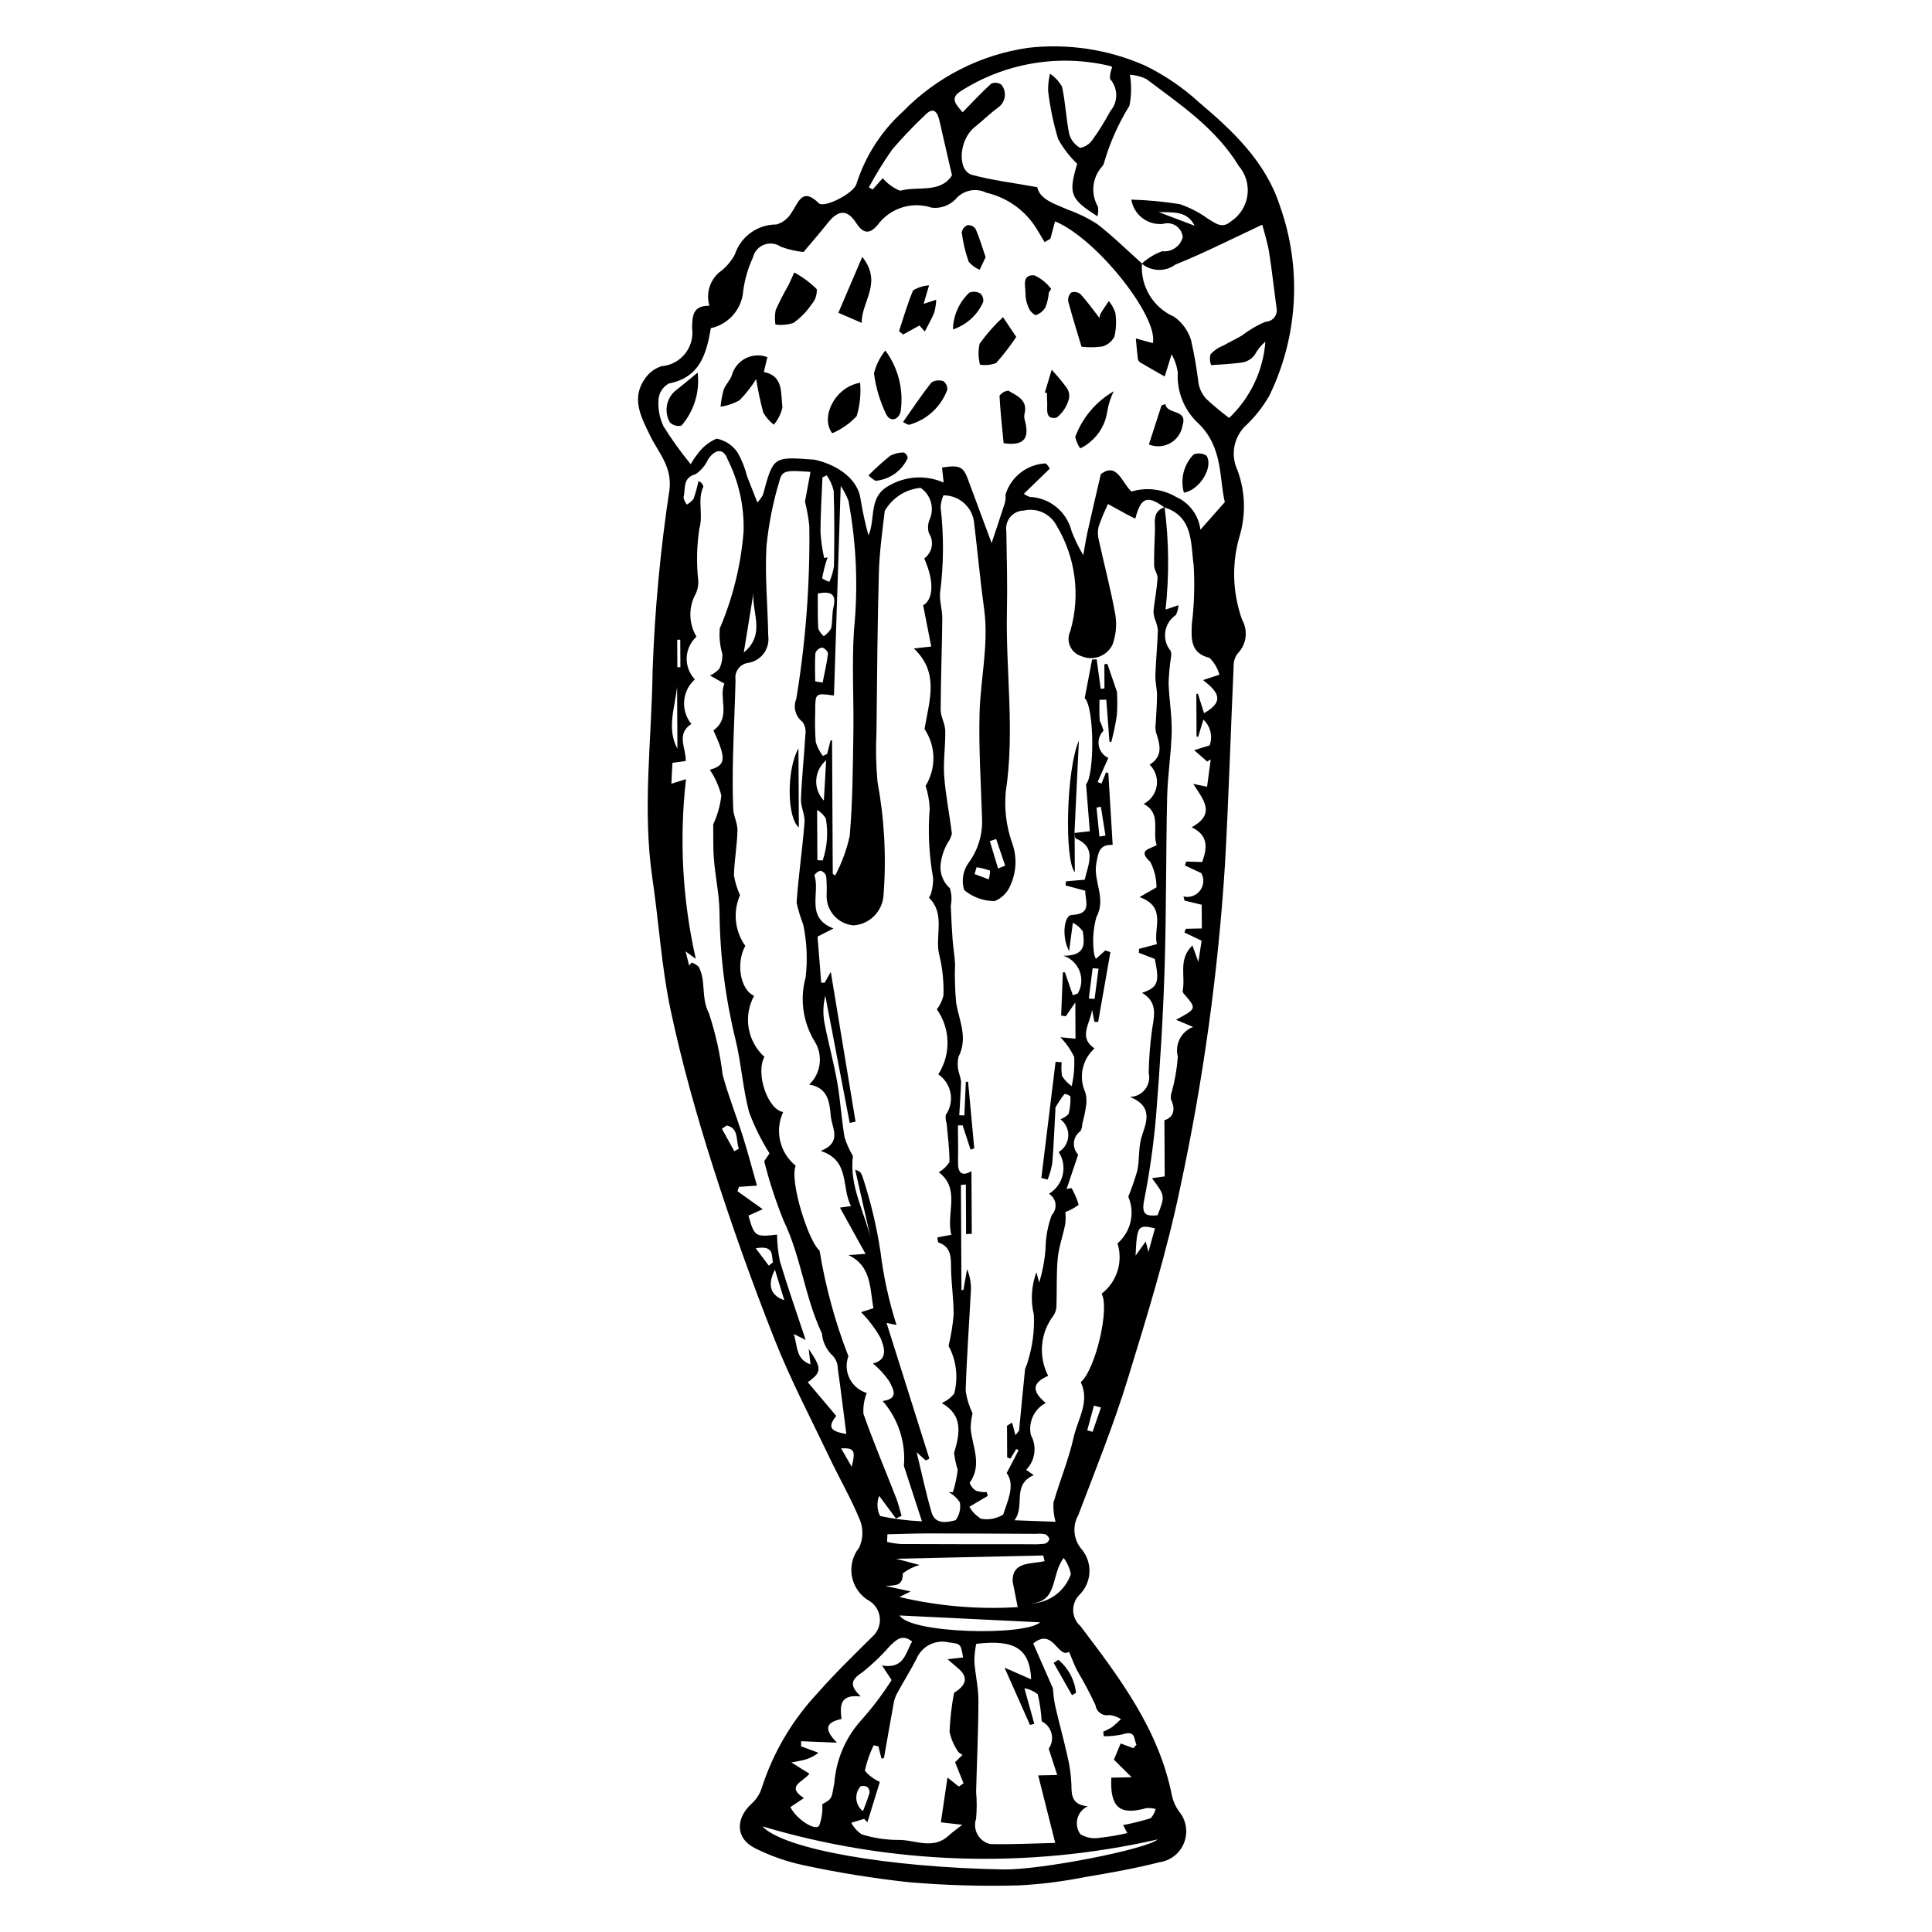 <?xml version="1.0" encoding="UTF-8"?>
<!-- Uploaded to: ICON Repo, www.iconrepo.com, Generator: ICON Repo Mixer Tools -->
<svg fill="#000000" width="800px" height="800px" version="1.1" viewBox="144 144 512 512" xmlns="http://www.w3.org/2000/svg">
 <g>
  <path d="m332 225.02c-0.941-3.156 0.035-6.57 2.5-8.754 1.758-1.258 3.203-2.898 4.231-4.801 1.562-4.781 6.031-8.004 11.059-7.977 1.695-0.504 3.125-1.645 3.996-3.18 1.895-2.734 2.812-6.769 7.195-2.465 1.438 1.41 9.23-2.613 9.961-5.023 2.332-7.402 6.594-14.051 12.348-19.262 8.895-9.129 20.555-15.062 33.172-16.887 10.512-1.199 21.152 0.402 30.844 4.641 5.269 2.547 10.137 5.848 14.449 9.805 8.98 7.594 17.633 15.727 21.395 27.344h0.004c5.902 16.496 4.898 34.676-2.781 50.422-1.75 3.055-3.961 5.816-6.547 8.203-2.949 3.062-3.703 7.625-1.895 11.477 2 5.398 2.269 11.289 0.77 16.852-2.336 7.465-2.168 15.488 0.48 22.848 1.652 2.938 1.137 6.617-1.254 8.992-0.688 0.969-1.039 2.141-1 3.332-0.789 17.469-1.309 34.945-2.289 52.406-1.816 28.719-5.762 57.27-11.801 85.406-3.566 17.223-8.789 34.168-13.969 51.031-3.75 12.207-8.566 24.109-13.102 36.074l-0.004 0.004c-1.676 2.969-1.27 6.68 1.016 9.215 2.828 3.547 2.543 8.648-0.656 11.863-1.137 1.109-1.758 2.644-1.715 4.234 0.043 1.586 0.746 3.086 1.941 4.133 10.359 13.668 20.828 27.461 24.254 45.039 0.336 1.43 0.945 2.777 1.789 3.981 1.961 2.301 2.508 5.488 1.43 8.312-1.078 2.824-3.613 4.832-6.609 5.238-6.508 1.66-13.148 2.828-19.773 3.934v0.004c-5.789 1.156-11.66 1.891-17.559 2.191-9.637 0.258-19.281-0.02-28.891-0.832-9.449-1.023-18.84-2.535-28.129-4.539-4.434-0.945-8.73-2.457-12.777-4.492-5.168-2.539-5.262-7.863-0.82-11.875 1.215-1.109 2.113-2.519 2.606-4.09 3.023-9.406 8.105-18.023 14.879-25.223 4.551-5.188 9.539-10 14.438-14.871 1.379-1.223 2.113-3.016 1.984-4.852-0.125-1.84-1.102-3.516-2.637-4.531-2.457-1.344-4.191-3.703-4.738-6.445-0.551-2.742 0.141-5.586 1.891-7.769 1.031-2.242 1.133-4.801 0.285-7.117-2.309-5.664-5.402-10.992-8.039-16.523-4.981-10.457-10.398-20.742-14.652-31.504-5.973-15.109-11.43-30.426-16.379-45.949-4.32-13.562-8.191-27.34-11.16-41.273-2.445-11.48-3.133-23.355-4.852-35.012-2.703-18.32-0.172-36.738 0.059-55.086 0.562-16 2.051-31.953 4.453-47.781 0.805-6.223-2.934-9.906-5.16-14.527-2.41-5-5.172-9.977-1.039-15.406 1.039-1.367 2.473-2.383 4.109-2.906 2.453-0.195 4.715-1.398 6.246-3.32 1.535-1.926 2.203-4.398 1.848-6.832 0.094-2.965 0.016-5.926 4.598-5.875zm26.312 276.46c3.488 5.133 3.535 6.106-0.238 8.828l7.539 8.926c-2.273 2.84-1.746 4.094 2.672 4.773-0.742-5.789-1.445-11.582-2.266-17.352v0.004c-0.004-1.211-0.445-2.375-1.246-3.281-1.711-1.555-2.769-3.703-2.957-6.008-4.527-9.551-5.527-20.305-10.141-29.852-2.078-5.137-3.797-10.41-5.152-15.785l1.402-2.074c-2.164-3.445-3.977-7.102-5.402-10.91-1.656-6.215-2.051-12.777-3.555-19.043h-0.004c-2.723-11.055-4.16-22.387-4.285-33.77-0.031-4.738-1.102-9.445-1.48-14.184-0.258-3.231-0.141-6.496-0.188-9.293 1.129-2.406 1.855-4.981 2.148-7.621-0.605-2.441-1.641-4.758-3.051-6.84 4.262-1.207 4.438-2.852 0.965-10.434 4.844-3.531 1.254-8.672 2.906-12.398l-3.82-2.148v-0.004c0.949-0.422 1.801-1.047 2.488-1.824 0.582-1.211 0.852-2.551 0.785-3.891-0.656-2.199-0.887-4.504-0.672-6.789 3.484-8.168 5.613-16.852 6.301-25.707 0.188-6.664-1.289-13.27-4.301-19.215-1.07-2.875-3.231-2.574-5.106 0.125-0.699 1.586-1.828 2.945-3.258 3.926-3.676 0.984-2.629 3.934-3.254 6.152h-0.004c0.125 0.707 0.434 1.371 0.895 1.918 0.703-0.387 1.312-0.918 1.793-1.559 0.52-1.516 0.941-3.059 1.262-4.625 0.688 0.184 1.199 0.754 1.305 1.457-1.668 3.551 0.059 7.254-1.055 11.074v-0.004c-0.699 4.582-0.797 9.238-0.293 13.844 0.078 1.18-0.148 2.356-0.656 3.422-1.977 3.562-1.906 7.91 0.184 11.41-1.578 1.43-2.516 3.438-2.594 5.566-0.078 2.133 0.703 4.203 2.172 5.746-3.426 3.051-3.84 8.258-0.934 11.809-4.141 2.738-1.352 6.379-1.492 9.828l-3.519 0.477-0.289 5.543 3.875-1.207c-1.812 15.906-0.934 32 2.598 47.613l-2.711-1.984 0.957 3.781 0.641-0.816c0.707 0.227 1.348 0.609 1.879 1.125 2.019 3.754 0.562 8.133 2.699 12.293v-0.004c1.766 5.305 2.988 10.773 3.652 16.324 1.48 5.551 3.648 10.902 5.375 16.391 1.344 4.266 2.473 8.605 3.719 12.992l-4.769 0.32-0.391 1.16 6.684 4.769-3.781 1.703c1.59 5.566 1.773 5.691 7.574 5.023 0.031 2.387 0.293 4.769 0.773 7.109 2.109 6.992 4.523 13.883 6.82 20.812l-3.156-1.582c1 3.019 0.469 6.734 4.434 8.051zm88.277-287.61h-0.004c1.566-1.441 3.398-2.562 5.398-3.297 2.492 0.297 4.82-1.289 5.453-3.719-0.102-1.223-0.754-2.328-1.77-3.012-1.016-0.684-2.285-0.871-3.453-0.504-4.066 0.41-7.746-2.41-8.41-6.441 4.305 0.125 8.594 0.527 12.844 1.203 2.664 0.902 5.176 2.199 7.453 3.852 1.953 1.137 3.719 2.812 6.109 0.719 2.371-1.551 3.961-4.047 4.363-6.852 0.402-2.801-0.418-5.644-2.258-7.801-6.074-9.977-15.504-16.301-24.52-23.074-1.363-0.672-2.852-1.059-4.367-1.129 0.473 2.727 0.43 5.516-0.125 8.223-2.992 4.828-5.293 10.047-6.84 15.512-0.195 0.352-0.445 0.676-0.73 0.961-2.34 2.922-2.652 6.977-0.789 10.227 0.16 0.855 0.125 1.734-0.102 2.574-7.285-4.606-7.727-5.996-5.379-13.906-2.012-1.922-3.719-4.141-5.055-6.578-1.25-4.148-2.137-8.398-2.644-12.703-0.035-1.543 0.133-3.09 0.5-4.59 1.316 0.887 2.41 2.066 3.191 3.449 0.91 4.133 1.051 8.445 1.914 12.59v0.004c0.453 1.539 1.496 2.836 2.898 3.609 1.332-0.258 2.508-1.035 3.269-2.156 1.734-2.426 3.309-4.961 4.715-7.59 2.113-2.453 2.082-6.094-0.074-8.512-0.062-1.055 0.125-2.106 0.555-3.07-0.109-0.199-0.305-0.332-0.527-0.363-13.621-3.266-27.984-0.82-39.762 6.766-2.59 1.75-1.336 3.254 0.668 5.481 2.617-2.668 4.996-5.25 7.59-7.594 0.883-0.367 1.895-0.258 2.68 0.289 0.727 0.902 1.047 2.066 0.883 3.211-0.164 1.148-0.797 2.176-1.746 2.836-2.184 1.602-4.125 3.531-6.246 5.223-4.16 3.32-4.703 11.562-0.613 12.652 5.41 1.441 11.031 2.121 17.207 3.242 0.762 3.359 4.637 4.391 8.109 5.949v0.004c2.731 0.965 5.336 2.238 7.773 3.797 4.172 3.223 7.945 6.957 11.883 10.48-0.449 6.019 2.949 11.672 8.484 14.09 2.156 1.504 3.746 3.684 4.523 6.195 0.859 3.805 1.523 7.652 1.992 11.527 0.289 1.504 0.988 2.898 2.016 4.035 1.934 1.805 3.969 3.5 6.09 5.078 5.602-5.316 9.027-12.527 9.605-20.23-1.176 1.012-2.156 2.231-2.887 3.598-0.73 0.934-1.754 1.594-2.91 1.871-2.57 0.441-5.203 0.496-8.582 0.773-0.359-0.902-0.422-1.898-0.18-2.84 0.934-1.047 2.106-1.855 3.418-2.348 1.613-0.93 3.305-1.719 4.914-2.66 1.906-1.473 3.988-2.699 6.203-3.648 0.941 0 1.832-0.438 2.41-1.18 0.574-0.746 0.777-1.715 0.543-2.629-0.656-4.879-1.176-9.781-1.949-14.637-0.406-2.559-1.234-5.047-1.801-7.285-7.934 3.703-15.348 7.473-23.02 10.574-2.68 1.973-6.352 1.871-8.918-0.246zm5.992 64.602c-4.496-3.312-6.269-2.719-7.707 2.973-0.828-0.414-1.578-0.762-2.305-1.156-1.652-0.895-3.293-1.816-4.941-2.723l-0.004 0.004c-0.941 1.961-1.773 3.973-2.492 6.023-0.266 1.191-0.238 2.426 0.082 3.606 1.449 6.625 3.211 13.188 4.391 19.867v-0.004c0.395 2.625 0.125 5.305-0.785 7.797-1.508 3.051-5.148 4.379-8.27 3.019-1.328-0.406-2.41-1.367-2.969-2.633-0.559-1.27-0.539-2.715 0.055-3.969 2.762-9.492 1.41-19.707-3.727-28.152-1.68-3.047-5.176-4.606-8.562-3.82-1.379 0.008-2.684 0.613-3.578 1.664-0.895 1.047-1.289 2.434-1.082 3.797 0.105 7.023 0.316 14.051 0.16 21.074-0.352 15.984 2.133 31.91-0.312 47.973-0.418 4.531 0.137 9.105 1.625 13.406 1.387 3.668 1.258 7.738-0.352 11.312-0.754 1.934-2.273 3.473-4.195 4.262-2.961 0.016-5.832-1.02-8.102-2.922-0.758-2.438-0.336-5.086 1.141-7.168 2.5-3.367 3.769-7.488 3.602-11.68-0.277-9.328-0.91-18.66-0.66-27.984 0.25-9.195 2.488-18.332 1.211-27.613-1.031-7.519-1.719-15.09-2.629-22.625h0.004c-0.312-4.266-3.879-7.562-8.16-7.527-0.438 0.988-0.691 2.047-0.746 3.129 0.879 7.559 0.828 15.195-0.148 22.742-0.172 2.219 0.617 4.481 0.594 6.723-0.082 8.059-0.41 16.117-0.434 24.176-0.004 1.875 1.172 3.719 1.215 5.602 0.086 4.012-0.566 8.07-0.277 12.055 0.371 5.106 1.422 10.148 2.031 15.238-0.191 0.84-0.547 1.637-1.051 2.336-0.926 1.57-1.551 3.301-1.836 5.102-0.504 2.59 0.395 5.254 2.359 7.012 0.473 1.508 0.551 3.106 0.234 4.648 0.133 2.934 0.258 5.867 0.469 8.793 0.16 2.223 0.566 4.426 0.668 6.652-0.125 3.484-0.02 6.973 0.312 10.445 0.848 4.707 3.148 9.152 0.602 14.133-0.312 1.426-0.266 2.906 0.141 4.309 0.223 0.707 0.406 1.426 0.547 2.152-0.094 3.012-0.312 6.019-0.484 9.027l1.352 0.051 0.387-8.93 0.598 0.012c0.547 5.883 1.09 11.766 1.637 17.648l-0.969 0.34-2.125-6.465-1.242 0.059c0.016 3.215 0.105 6.426 0.027 9.641-0.066 2.883 0.973 3.973 3.562 2.469l0.086 16.594-1.504 0.078-0.066-13.137-1.305 0.121 0.141 27.844 0.52-0.012 0.965-5.516 0.004-0.004c0.84 2.008 1.176 4.188 0.973 6.356-0.445 8.617-1.09 17.23-1.344 25.852h0.004c0.289 2.086 0.906 4.117 1.824 6.012-0.324 1.309-0.496 2.652-0.504 4 0.418 4.797 3.168 9.562-0.273 14.414 0.312 0.871 0.914 1.609 1.707 2.09 0.914 0.289 1.871 0.41 2.828 0.355l0.258 1.016-4.859 2.875c0.738 1.305 1.805 2.398 3.09 3.172 2.019 0.371 4.106-0.02 5.856-1.094 1.219-3.762 3.25-7.824 0.938-11.016l3.156-6.043-0.629-0.324-1.512 2.531-0.887-0.309-0.043-8.387 1.348-0.836 0.883 3.309-0.004 0.004c0.367-0.379 0.695-0.793 0.98-1.238 0.516-5.34 1-10.684 1.555-16.02 0.078-0.742 0.598-1.438 0.719-2.184 1.285-4.023 1.836-8.242 1.629-12.461-0.887-3.738-0.652-7.656 0.676-11.262l0.754 2.738v-0.004c0.875-2.875 1.434-5.836 1.672-8.828 0.02-3.102 0.578-6.172 1.656-9.078 0.762-0.797 1.121-1.895 0.977-2.988s-0.781-2.059-1.727-2.625c1.84-1.102 3.152-2.898 3.641-4.984 0.488-2.09 0.109-4.285-1.051-6.086 1.492-0.898 2.441-2.481 2.531-4.219 0.09-1.742-0.691-3.41-2.086-4.461 0.836-0.289 1.586-0.781 2.191-1.426 0.363-1.508 0.523-3.059 0.477-4.613-0.434-0.398-0.996-0.637-1.586-0.668-0.863 1.121-1.652 2.293-2.363 3.512-0.074 0.262-0.094 0.535-0.051 0.801-0.262 4.691-0.441 9.387-0.828 14.07h-0.004c-0.262 1.473-0.672 2.914-1.219 4.305l-1.668-0.43c1.258-10.258 2.516-20.52 3.773-30.777l1.617 0.105c-0.129 1.23-0.094 2.473 0.105 3.695 0.68 1.031 1.543 1.93 2.547 2.652 0.57-2.531 0.797-5.129 0.664-7.719-0.91-1.949-2.156-3.723-3.672-5.246l4.019 0.383-0.051-9.598-2.523 3.656-1.23-0.184 0.457-11.477 0.539 0.02 2.117 6.086 1.309-0.492v-0.004c1.035-1.797 1.211-3.965 0.469-5.902-0.742-1.941-2.316-3.441-4.289-4.09 6.184 0.043 5.516-3.445 5.16-6.43-0.672-0.98-1.586-1.77-2.656-2.297l-1.004 7.504c-2.039-3.852-1.34-9.508 0.711-9.586 5.519-0.207 3.527-3.703 3.578-6.422l-5.231-1.395 0.137-1.098 4.949-0.418c0.918-4.176 3.356-8.492-2.43-10.973-0.203-0.469-0.289-0.98-0.242-1.488l-0.039 0.074 4.062-0.461-0.996-12.465c2.238-2.254 2.266-20.195-0.352-22.824 0.711-3.738 1.328-6.973 1.945-10.207l1.223-0.062 1.07 7.836 0.992-0.133-0.031-6.402 0.805-0.094 2.535 7.394 0.004-0.004c0.121 2.082 0.113 4.168-0.027 6.25-0.371 2.406-0.871 4.789-1.496 7.144l-0.477-0.246c-0.273-3.684-0.547-7.371-0.82-11.055l-1.812 0.035c0.008 1.871-0.098 3.754 0.078 5.606l0.004-0.004c0.41 0.828 0.738 1.695 0.984 2.586-1.035 1.031-1.504 2.504-1.25 3.941 0.254 1.441 1.195 2.664 2.519 3.281l-2.84 6.375 1.031 0.426 1.191-2.953 0.625 0.129c0.379 6.262 0.758 12.527 1.152 19.066-3.566-0.152-3.809 2-4.336 4.93-0.863 4.785 2.746 9.168 0.004 14.246l0.004-0.004c-0.875 3.203-1.07 6.551-0.57 9.832 0.086 0.418 0.242 0.82 0.461 1.184l2.488-2.215 1.348 0.438c-1.082 6.172-2.168 12.344-3.25 18.52l-1-0.055-0.613-3.203c-0.422 3.535-3.769 7.32 0.648 10.266l0.004-0.004c-3.293 2.945-4.273 7.695-2.414 11.703 0.336 1.293 0.375 2.644 0.113 3.957-0.234 1.477-0.551 2.938-0.945 4.379-0.008 0.648-0.164 1.281-0.453 1.859-0.992 0.691-1.629 1.777-1.754 2.977-0.121 1.199 0.289 2.394 1.117 3.269-1.145 3.402-2.106 6.266-3.066 9.125l1.312-0.262c0.805 1.402 1.445 2.894 1.898 4.445-1.086 0.801-2.273 1.445-3.535 1.914 0.113 1.059 0.105 2.125-0.027 3.184-0.582 3.035-1.703 6.008-1.992 9.055-0.398 4.195-0.191 8.438-0.34 12.66v-0.004c-0.004 0.91-0.281 1.797-0.801 2.543-1.715 2.258-2.758 4.957-3.004 7.781-0.246 2.828 0.312 5.664 1.609 8.188-4.238 1.855-4.434 4.023-0.648 7.188-3.07 1.625-4.68 5.094-3.938 8.484 1.668 3.016 1.164 6.766-1.242 9.234l1.996 1.406c-5.926 2.641-2.156 8.168-5.106 11.961l10.887 0.402c-0.457-1.652-0.641-3.363-0.543-5.074 1.672-5.82 4.051-11.473 5.359-17.355 1.055-4.75 4.356-9.395 1.871-14.57 3.894-3.328 7.731-19.637 5.516-23.434 4.07-3.117 5.758-8.453 4.219-13.344 3.551-3.059 4.711-8.066 2.859-12.375 0.918-2.242 1.711-4.531 2.379-6.859 0.633-2.824 0.262-5.68 1.059-8.664 0.898-3.356 3.828-8.184-3.023-10.922h0.004c1.566-0.016 3.039-0.738 4.012-1.969 0.969-1.227 1.332-2.832 0.984-4.356 0.051-3.574 0.312-7.144 0.777-10.688 0.445-3.84 2.074-7.844-2.539-10.559 4.25-1.484 4.664-2.809 3.367-8.996l-4.231-1.629 0.078-1.043 4.703-1.242c-1-4.254 2.75-9.82-4.59-12.473l4.488-2.566 0.004-0.004c0.008-2.356-0.562-4.68-1.656-6.769-3.461-3.191-0.109-3.359 1.707-4.438-1.289-3.707 1.398-8.406-3.461-10.91l-0.004 0.004c1.863-0.945 3.156-2.731 3.473-4.797 0.32-2.062-0.379-4.156-1.871-5.617 3.719-2.297 2.699-5.457 1.645-8.688-0.141-0.781-0.148-1.582-0.023-2.371 0.109-2.469 0.332-4.941 0.328-7.41-0.004-1.727-0.492-3.449-0.434-5.168 0.137-4.019 0.539-8.035 0.672-12.059l0.004 0.004c-0.152-1.027-0.434-2.031-0.844-2.984-0.23-0.707-0.336-1.445-0.316-2.188 0.32-2.848 0.875-5.676 1.066-8.527 0.07-1.07-0.879-2.164-0.902-3.266-0.062-3.106 0.102-6.219 0.211-9.328 0.082-2.371-0.75-5.125 2.551-6.234h0.004c1.156 9 1.242 18.105 0.258 27.121l3.406-1.152c-0.035 0.914-0.273 1.809-0.699 2.617-1.512 1.016-2.523 2.625-2.785 4.426-0.262 1.805 0.25 3.633 1.406 5.039 0.176 0.461 0.227 0.965 0.145 1.449-0.363 2.336-0.59 4.688-0.672 7.047 0.125 4.336 0.91 8.656 0.82 12.984-0.117 5.746-1.074 11.488-1.203 17.234-0.34 15.297-0.199 30.594-0.688 45.887-0.414 12.977-1.227 25.953-2.273 38.906h0.004c-0.656 7.477-1.715 14.918-3.176 22.281-0.734 3.84 0.828 4.059 3.59 3.801 2.023-5.152 2.023-5.152-1.484-9.82l3.379-0.48-0.078-14.891c2.285-0.699 3.109-2.629 1.723-5.547v-0.004c-0.086-0.715 0.008-1.445 0.277-2.113 0.812-3.004 1.332-6.078 1.555-9.18-0.855-3.273 0.891-6.664 4.051-7.875l-4.531-1.898c5.457-2.938 5.453-2.934 2.352-6.59v0.004c-0.305-0.25-0.516-0.598-0.602-0.98 0.836-3.941-1.285-8.426 2.602-12.125l1.57 4.356 0.867-5.609-4.555-2.191 0.34-0.973 4.269-0.098-0.031-6.281-4.547-1.094-0.293-1.094h-0.004c1.641 0.402 3.367-0.207 4.391-1.551 1.027-1.344 1.16-3.168 0.336-4.648l-4.34-2.027 0.359-1.035 4.219 0.133c1.348-3.746 1.715-7.074-2.797-9.215 6.566-3.578 3.066-7.348 0.434-11.492l3.664 0.754 0.965-7.231-0.949 0.543-3.438-3.004 4.098-1.262c0.879-2.402 0.223-5.094-1.656-6.828l-1.387 4.574-0.422-0.105-0.059-11.305 0.414-0.047 1.629 5.172c6-3.348 3.211-6.035-0.262-8.777l4.336-1.418v0.004c-0.461-1.684-1.355-3.215-2.586-4.449-5.102-1.258-4.883-4.996-4.723-8.863l-0.004 0.004c0.633-5.191 0.801-10.43 0.496-15.648-0.82-5.769-0.035-12.961-7.762-15.387zm-125.52-11.441c0.488-0.93 1.07-1.809 1.734-2.621 1.277-1.84 3.051-3.285 5.109-4.168 2.266 0.438 4.258 1.758 5.543 3.668 1.133 1.957 1.977 4.062 2.512 6.258 0.824 2.144 1.68 4.277 2.75 6.988 0.57-0.594 1.062-1.262 1.469-1.98 2.738-10.16 2.731-10.164 13.098-9.398 0.133-0.004 0.27 0 0.402 0.012 5.019 1.02 11.699 4.418 12.422 10.766 0.52 3.144 1.211 6.262 2.062 9.332 1.957-4.519-0.129-10.25 5.492-13.219 4.41-2.547 9.766-2.84 14.426-0.789l-0.438-3.981c4.625-0.715 5.613-0.262 6.848 3.055 2.328 6.246 4.641 12.5 6.297 16.965 0.816-2.449 2.203-6.547 3.523-10.664 0.172-0.711 0.227-1.445 0.152-2.176 1.441-4.727 5.699-8.039 10.641-8.273 0.457 0.379 0.832 0.855 1.094 1.391l-6.871 6.664c0.484 0.355 1.016 0.633 1.582 0.824 5.246 0.223 9.727 3.856 11.027 8.941 0.844 2.254 1.895 4.426 3.141 6.484 0.348-1.902 0.672-4.086 1.148-6.238 1.062-4.801 2.203-9.586 3.504-15.215 4.297-3.258 5.488 2.141 8.117 4.602h-0.004c3.973-1.188 8.258-0.668 11.836 1.43 3.527 1.559 5.973 4.859 6.445 8.688l6.469-7.312c-1.52-6.188-0.414-14.348-6.863-20.715h0.004c-3.84-3.461-5.902-8.477-5.613-13.641-0.23-1.695-0.785-3.332-1.637-4.82l-1.82 5.887c-2.18-1.242-4.371-2.461-6.523-3.746-0.332-0.242-0.551-0.605-0.609-1.012-0.219-1.766-0.355-3.543-0.52-5.32l4.496 1.234c1.578-6.906-14.895-27.754-25.914-32.277l-1.223 4.609-1.539 0.898c-0.676-1.129-1.359-2.254-2.027-3.391l-0.004-0.004c-2.969-4.906-7.805-8.406-13.395-9.691-2.816-1.398-6.227-0.66-8.215 1.773-1.641 1.652-3.945 2.461-6.258 2.191-5.293-1.746-11.109 0.121-14.395 4.629-2.215 2.629-3.93 2.082-5.656-0.598-2.32-3.606-4.695-3.512-7.438-0.07-2.246 2.82-4.621 5.543-6.496 7.781l0.004-0.004c-2.062-0.199-4.09-0.668-6.031-1.391-1.301-0.902-2.965-1.098-4.438-0.531-1.477 0.57-2.578 1.832-2.938 3.371-1.305 2.809-2.176 5.797-2.582 8.863-0.355 4.828-3.848 8.852-8.578 9.883-1.191 6.84-2.883 13.051-11.102 14.652v-0.004c-1.508 0.805-2.535 2.293-2.75 3.992-0.227 2.516 0.215 5.051 1.289 7.34 2.191 3.512 4.609 6.879 7.238 10.078zm43.566 186.95c0.469 0.137 0.91 0.344 1.316 0.613 0.316 0.426 0.551 0.91 0.695 1.422 2.117 6.445 3.691 13.059 4.703 19.766 0.809 6.566 2.231 13.047 4.242 19.352l-2.633-0.539 11.34 35.977-0.977 0.453-2.406-2.184c1.391 5.684 2.481 10.891 3.973 15.977 0.965 3.285 4.125 2.644 6.387 2.043 1-1.359 1.395-3.066 1.098-4.727-0.738-1.152-1.77-2.086-2.984-2.707l1.148 0.023c0.602-1.93 1.027-3.91 1.277-5.918-0.453-1.457-0.777-2.953-0.969-4.465 1.547-5.184 2.449-10-3.266-13.238 1.289-0.559 2.422-1.422 3.301-2.512 1.121-4.254 0.59-8.773-1.492-12.648 0.652-2.695 1.102-5.434 1.34-8.195 0.027-4.004-0.578-7.992-0.672-12-0.07-2.988 0.25-5.981-3.375-7.211-0.176-0.43-0.258-0.887-0.25-1.348l3.695-0.684c-1.488-5.609 2.543-12.094-3.324-16.578 1.152-0.66 2.125-1.602 2.824-2.731 0.027-3.418-0.453-6.832-0.762-10.25-0.234-0.703-0.312-1.449-0.227-2.188 1.184-1.684 1.641-3.773 1.27-5.797-0.371-2.027-1.539-3.816-3.242-4.973 1.66-2.586 2.508-5.606 2.441-8.672-0.07-3.07-1.051-6.047-2.82-8.559 0.824-1.074 1.418-2.309 1.746-3.621 0.125-3.488-0.215-6.977-1.004-10.375-1.504-5.102 1.746-11.109-2.816-15.555-0.086-0.082 0.418-0.656 0.488-1.027l-0.004 0.004c0.43-1.371 0.629-2.801 0.598-4.238-1.094-6.082-1.398-12.281-0.902-18.441-0.098-2.035-0.465-4.043-1.086-5.981 2.863-4.641 2.75-10.523-0.293-15.047 1.391-8.039 3.879-14.98-2.824-21.348l4.609-0.516-2.144-10.926c2.668-1.527 3.035-6.184 0.289-12.414v0.004c2.144-1.547 2.688-4.512 1.227-6.723-0.363-1.211-0.281-2.516 0.227-3.672 1.297-2.996 0.281-6.488-2.422-8.316-3.973 0.363-7.519 2.648-9.496 6.113-0.656 5.465-1.414 10.945-1.562 16.426-0.383 13.996-0.48 27.996-0.629 41.996-0.223 4.441-0.137 8.895 0.258 13.324 1.836 9.875 2.379 19.945 1.613 29.961-0.207 4.336-3.625 7.832-7.957 8.129-4.203-0.355-7.359-3.988-7.125-8.203 0.062-1.613 0.023-3.231-0.125-4.836-0.219-0.711-0.785-1.254-1.504-1.441-0.688 0.16-1.277 0.602-1.625 1.219 1.637 4.625-2.535 11.133 5.062 14.086l-4.223 2.144c0.336 4.215 0.656 8.215 0.977 12.219l0.914 0.004 1.621-2.871c2.277 13.758 4.422 26.734 6.566 39.711l-1.555 0.301c-2.152-11.238-4.309-22.465-6.465-33.695-0.574 2.305-0.66 4.707-0.246 7.047 1.016 5.328 2.473 10.562 3.414 15.902 0.848 4.801 1.109 9.715 1.93 14.523 0.527 1.754 1.277 3.43 2.231 4.992-1.094 8.195 3.418 15.414 5.023 23.195-1.445-6.379-2.894-12.758-4.438-19.559zm-11.84-184.92c-6.516-0.492-7.5-0.414-8.223 2.371v0.004c-1.707 5.648-2.859 11.449-3.445 17.32-0.445 7.887 0.332 15.816 0.473 23.73 0.48 3.402-1.824 6.574-5.207 7.168-1.074 0.113-2.055 0.664-2.711 1.523-0.652 0.859-0.922 1.949-0.746 3.016-0.164 6.848-0.516 13.691-0.676 20.539-0.105 4.551-0.129 9.113 0.059 13.656 0.078 1.914 1.18 3.793 1.129 5.684-0.102 3.941-0.824 7.879-0.941 11.824v-0.004c0.285 1.844 0.828 3.637 1.609 5.328-1.922 4.418-1.391 9.52 1.402 13.445-2.547 4.621-1.312 11.629 2.328 13.234h0.004c-2.934 5.383-1.801 12.074 2.746 16.188-2.41 4.363 0.848 13.961 4.957 14.613-2.285 4.941-0.918 10.805 3.32 14.223-1.688 4.008 3.394 20.113 6.324 22.484l0.004-0.004c1.562 9.578 4.125 18.965 7.644 28.012-0.719 1.934-0.602 4.078 0.32 5.922s2.566 3.223 4.543 3.809c-0.695 1.754-0.996 3.637-0.883 5.519 2.656 7.519 5.769 14.871 8.668 22.305 0.598 1.531 0.965 3.16 1.441 4.742l-1.492 0.707-4.438-6.004h-0.004c-0.68 1.738-0.59 3.684 0.25 5.352 3.652 0.773 7.359 1.242 11.086 1.395l-4.785-14.684c0.531-6.258-1.496-12.461-5.621-17.199 4.562-0.605 2.625-3.391 1.812-5.113h0.004c-1.223-1.82-2.707-3.449-4.41-4.828 4.227-1.043 2.981-4.445 1.965-6.887h-0.004c-1.402-2.453-3.117-4.711-5.102-6.719l3.277-1.031c-0.961-5.43-0.551-11.238-6.602-14.086l4.519-0.324-6.789-12.258 2.93-0.406c-2.621-5.023-0.172-12.066-8.012-14.613 5.809-2.344 2.918-6.102 2.644-9.344-0.316-3.731-0.793-7.43-5.707-8.242 3.098-2.945 3.731-7.648 1.527-11.309-3.172-5.098-4.07-11.289-2.477-17.078 0.555-4.668 0.344-9.395-0.625-13.996-0.73-1.887-1.32-3.82-1.766-5.793 0.477-7.121 1.547-14.215 2.109-21.332 0.16-2.012-1.035-4.09-0.957-6.125 0.223-5.703 0.844-11.398 1.176-17.102 0.207-1.188-0.07-2.41-0.766-3.398-1.871-1.422-2.543-3.93-1.641-6.098 2.496-15.129 3.652-30.449 3.453-45.781-0.23-2.188-0.617-4.356-1.152-6.488zm38.316 341.94 1.98-1.941v0.004c-0.438-0.211-0.828-0.5-1.164-0.852-1.105-1.594-1.883-3.391-2.281-5.289 0.145-3.422 0.535-6.828 1.176-10.191 0.145-0.223 0.348-0.395 0.59-0.496 2.856-1.957 3.039-3.973 0.555-6.07-0.73-0.617-1.445-1.246-2.836-2.449l4.102-0.477c-0.648-3.812-0.691-3.543-3.856-4.008-3.543-0.805-7.148 1.07-8.523 4.434-1.559 3.004-3.352 5.887-4.981 8.855v-0.004c-0.465 0.816-0.801 1.699-0.992 2.617-0.906 4.914-1.734 9.836-2.617 14.754v-0.004c-0.207 0.098-0.43 0.148-0.66 0.16l-0.812-3.238-1.262-0.277v0.004c-1.047 2.137-1.828 4.394-2.328 6.723 1.078 1.281 2.438 2.297 3.973 2.969-1.039 3.371-2.168 7.027-3.297 10.684l-0.871-0.887-3.41 1.031v-0.004c0.66 1.234 1.609 2.285 2.769 3.07 3.074 0.965 6.277 1.465 9.496 1.48 4.496-0.156 9.25 2.781 13.516-1.113 1.145-1.043 2.422-1.941 3.637-2.906l-5.672-0.645 1.754-11.867 3.016 2.391 1.242-0.867zm5.606-31.371v0.004c-0.309 1.512-0.477 3.051-0.5 4.598 0.242 3.512 1.086 6.992 1.082 10.496-0.016 8.047-0.418 16.102-0.609 24.152 0.211 2.367 0.207 4.754-0.012 7.125-0.469 1.387-0.328 2.91 0.395 4.188 0.719 1.277 1.949 2.191 3.383 2.504 5.731 0.137 11.484-0.18 17.195-0.309-1.535-6.098-2.996-11.891-4.508-17.879l5.047-0.113-2.266-6.973c0.828-1.18 1.098-2.66 0.738-4.051-0.355-1.395-1.305-2.566-2.594-3.203-0.145-2.418-0.492-4.824-1.043-7.184-1.031-0.809-2.246-1.355-3.539-1.594l2.621 9.438-1.148 0.289-6.738-15.176 7.051 3.098c-0.352-8.164-4.394-10.621-14.555-9.406zm15.105-0.094c1.664 3.797 3.269 7.445 5.227 11.91 0.094 1.508 0.281 3.008 0.566 4.492 0.992 4.406 2.231 8.75 3.203 13.156 0.641 2.562 1.016 5.18 1.121 7.816 0.027 2.894 0.141 5.406 4.344 5.777-1.352 0.609-2.356 1.797-2.738 3.227-0.379 1.43-0.098 2.957 0.77 4.16 1.559 0.957 3.422 1.293 5.219 0.945 2.43-0.262 4.84-0.672 7.219-1.238l-1.098-2.113c2.461-0.477 4.891-1.082 7.289-1.816 0.645-0.688 1.098-1.535 1.312-2.453-0.797-0.215-1.625-0.293-2.449-0.227-7.086 1.965-9.641-0.137-9.301-8.07l5.391-0.121-4.695-4.648 1.789-4.297 3.391 1.262 0.816-0.98c-0.812-1.277-0.008-3.902-3.738-2.688-1.629 0.348-3.289 0.516-4.949 0.496l-0.137-1.203h-0.004c0.812-0.344 1.598-0.75 2.348-1.219 0.824-0.668 1.613-1.379 2.359-2.137-0.93-0.562-1.961-0.93-3.039-1.07-0.832 0.184-1.707 0.016-2.41-0.473-0.703-0.484-1.172-1.242-1.289-2.09-1.453-3.129-3.066-6.184-4.84-9.141-0.746-1.434-1.297-2.973-2.191-5.059-2.93 1.953-4.203-6.547-9.484-2.199zm-53.125-203.94 0.645 0.406v0.004c1.738-3.289 3.031-6.797 3.844-10.43 0.785-9.051 0.832-18.156 0.973-27.242 0.141-9.086-0.422-18.195 0.156-27.254 1.152-11.477 0.664-23.055-1.461-34.391-0.535-1.371-1.223-2.676-2.047-3.894-0.617 19.207-1.203 37.359-1.789 55.523-4.973-0.688-4.977-0.684-4.965 4.273-0.105 2.691-0.062 5.383 0.133 8.066 0.41 1.324 1.051 2.562 1.895 3.664l1.125-0.523 0.918-3.621 0.391 0.066zm16.781 181.49 6.227 1.645c-1.602 0.461-3.106 1.211-4.438 2.211 0.059 3.594-2.262 3.137-4.543 3.363l6.625 1.438-2.977 1.48c10.258 2.422 20.816 3.328 31.34 2.68l-1.352-6.84c-0.078-5.316 4.781-4.484 8.48-5.348l-0.379-1.5zm-15.668 48.738-9.504-0.383 0.004 1.359 4.594 1.703h-0.004c-1.316 1.039-2.863 1.742-4.516 2.051-0.875 0.219-1.77 0.34-2.656 0.504 0.84 0.531 1.676 1.066 2.519 1.59 0.703 0.438 1.41 0.863 2.266 1.383-1.578 2.199-6.391 3.258-1.465 6.481l-3.582 2.391c1.602 3.211 6.516 6.379 7.613 4.949l0.004 0.004c0.684-1.824 0.973-3.769 0.836-5.711 2.914-1.594 2.394-1.691 3.211-5.731 0.469-6.012 2.871-11.711 6.848-16.242 3.074-3.41 5.859-7.07 8.32-10.945l-2.535-3.852c5.859 0.992 6.184-3.332 7.969-6.348-2.684-2.152-4.332-0.336-5.988 1.273v0.004c-2.141 2.453-4.496 4.711-7.035 6.746-2.707 1.812-4.086 3.234-0.582 6.531-5.754-0.645-5.481 2.621-5.117 5.957-3.32 0.762-5.359 2.082-1.199 6.289zm-19.789 22.172c5.762 6.125 33.547 10.879 63.863 11.426 9.828 0.176 37.812-5.293 40.902-7.949h-0.004c-34.641 7.867-70.723 6.672-104.76-3.473zm31.918-436.78c1.242 1.461 2.816 2.606 4.59 3.336 4.762-1.324 10.594 0.793 13.766-4.078-0.91-3.961-1.785-7.762-2.66-11.559-0.266-1.16-0.484-2.332-0.805-3.477-0.652-2.332-1.84-2.848-3.68-0.945-3.059 2.894-5.965 5.941-8.707 9.137-2.258 3.215-4.32 6.562-6.18 10.023l1.012 0.562zm1.242 359.39-0.082 2.019c1.188 0.277 2.394 0.465 3.613 0.559 11.52 0.055 23.039 0.051 34.559 0.055h-0.004c1.207 0.051 2.418 0.004 3.617-0.141 0.582-0.168 1.039-0.613 1.219-1.191-0.133-0.598-0.555-1.09-1.125-1.312-0.789-0.152-1.598-0.191-2.398-0.109-9.492-0.043-18.984-0.109-28.48-0.113-3.637 0.004-7.277 0.152-10.918 0.234zm3.238 21.512c2.75 4.769 33.07 5.508 37.25 1.812zm-20.012-280.27 0.965-0.113c-0.117 0.23-0.219 0.465-0.301 0.711-0.492 1.574-0.891 3.18-1.195 4.801 0.59 0.414 1.242 0.727 1.93 0.93 0.586-1.316 0.996-2.707 1.215-4.137 0.113-6.664 0.133-13.332-0.078-19.984-0.352-1.461-0.973-2.844-1.836-4.078l-1.137 0.52c-0.195 4.852-0.523 9.703-0.527 14.551 0.152 2.285 0.477 4.562 0.965 6.801zm-1.676 9.426c0.016 3.16-0.062 6.238 0.117 9.301 0.32 0.781 0.824 1.473 1.469 2.016 0.797-0.523 1.461-1.219 1.941-2.043 0.422-1.809 0.188-3.766 0.617-5.57 0.848-3.531-0.59-4.383-4.144-3.699zm56.277 267.66h-0.004c4.887-0.043 9.211-3.164 10.797-7.785-0.309-1.551-0.961-3.012-1.914-4.269-3.484 4.578-1.363 11.691-8.883 12.055zm-56.387-196.98 1.41 0.07v0.004c1.203-3.59 1.488-7.422 0.828-11.148-0.59-0.914-1.379-1.684-2.309-2.254zm-16.832-71.465c-0.844 5.191-1.688 10.379-2.672 16.434 6.18-5.059 1.68-11.238 2.672-16.434zm16.254 24.078 1.969 0.32c0.508-2.57 1.117-5.129 1.43-7.719-0.227-0.773-0.844-1.367-1.625-1.562-0.801 0.168-1.453 0.734-1.727 1.504-0.184 2.477-0.059 4.969-0.047 7.457zm-36.512 17.848-0.086-16.438c-0.586 5.547-2.812 11.129 0.086 16.438zm39.418 3.09v-0.004c-1.562 1.293-2.516 3.176-2.629 5.199-0.117 2.019 0.613 4 2.016 5.461zm81.996 131.27 2.684-3.773 0.727 2.777 1.727-6.273c-4.547-1.02-4.773-0.684-5.137 7.269zm-72.246 147.2c0.621-1.668 1.281-3.211 1.73-4.809l0.004 0.004c0.086-0.59-0.129-1.188-0.57-1.586-0.555-0.324-1.223-0.387-1.82-0.164-0.82 0.941-1.215 2.18-1.09 3.422 0.125 1.238 0.758 2.375 1.746 3.133zm-23.336-143.51c-2.086 4.137-1.152 6.852 2.492 8.098-0.805-2.613-1.516-4.93-2.492-8.098zm-12.766-38.207-1.273 0.879 3.289 5.957 1.195-0.684c-0.828-2.191 0.082-5.391-3.211-6.152zm71.91-68.098 1.879-0.758-2.383-7.051-1.676 0.555zm24.051 34.449 1.527 0.125 1.043-8.02-1.559-0.129c-0.336 2.672-0.672 5.348-1.012 8.02zm28.035-204.79c-2-4.031-5.738-3.481-9.543-3.617zm-136.31 109.7-0.809 0.027 0.039 7.285 0.809-0.039zm111.5 203.48-1.867-0.504-1.781 6.574 1.414 0.371zm-0.031-159.21-1.16 0.23 0.781 7.691 1.594-0.289zm-66.039 174.93c1.113-4.375 0.648-5.019-2.809-4.898zm-25.434-57.914 3.469 4.606 1.09-0.863c-0.41-1.832 0.426-4.617-4.562-3.742zm58.551-100.99-0.559 1.82 3.746 1.402v0.004c0.23-0.75 0.355-1.531 0.375-2.316-1.16-0.406-2.352-0.711-3.562-0.906z"/>
  <path d="m428.79 364.66 0.051 10.477c-2.793-3.078-2.301-27.262 1.074-34.852-0.391 8.148-0.777 16.301-1.168 24.449z"/>
  <path d="m347.36 238.65-0.934 3.941c5.277 0.996 4.457 5.668 4.926 9.367h0.004c-0.379 1.691-1.164 3.266-2.285 4.586-1.125-0.867-2.07-1.945-2.781-3.172-0.793-2.938-1.43-5.914-1.898-8.918-1.262 2.039-2.746 3.93-4.426 5.641-1.559 0.852-3.258 1.422-5.012 1.684 0.145-1.527 0.422-3.039 0.832-4.519 0.496-1.367 1.723-2.488 2.176-3.859h-0.004c0.539-1.93 1.863-3.547 3.652-4.453 1.789-0.902 3.879-1.012 5.75-0.297z"/>
  <path d="m430.62 235.89c-1-3.336-2.344-7.594-3.5-11.906h-0.004c-0.172-0.883 0.098-1.793 0.723-2.438 0.844-0.316 1.785-0.172 2.496 0.379 1.844 2.043 3.449 4.297 5.051 6.359 0.016-0.414 0.117-0.82 0.301-1.191 0.645-1.141 1.43-2.207 2.16-3.301 0.77 0.922 1.359 1.984 1.734 3.129 0.312 2.09 0.23 4.219-0.25 6.277-0.648 1.27-1.793 2.219-3.16 2.617-1.84 0.27-3.707 0.293-5.551 0.074z"/>
  <path d="m354.48 216.21c2.195 1.176 4.207 2.668 5.973 4.422 0.094 1.48-0.41 2.941-1.402 4.047-1.289 1.914-2.914 3.574-4.797 4.906-1.535 0.488-3.156 0.633-4.758 0.43-0.199-1.277-0.176-2.578 0.07-3.844 0.996-2.215 2.106-4.379 3.32-6.481 0.559-1.094 1.023-2.227 1.594-3.481z"/>
  <path d="m378.62 236.88c3.375 4.547 4.844 10.227 4.102 15.84-0.219 2.215-2.609 3.523-3.852 1.102h0.004c-1.676-3.426-2.773-7.106-3.258-10.887 0.551-2.211 1.578-4.277 3.004-6.055z"/>
  <path d="m371.94 245.43c0.254 2.973-0.055 5.969-0.902 8.828-1.812 1.961-4.023 3.512-6.481 4.555-3.223-4.113 0.578-12.211 7.383-13.383z"/>
  <path d="m409.97 261.46c-0.375-3.938-0.863-8.25-1.086-12.578 0.543-0.77 1.398-1.266 2.336-1.355 2.269 1.371 5.219 2.441 4.289 6.148-0.113 0.527-0.098 1.078 0.051 1.594 1.18 4.258 0.469 7.07-5.59 6.191z"/>
  <path d="m372.51 212.07c5.5 6.957-0.254 11.789-0.148 17.504l-6.188-2.68c1.992-4.66 4.035-9.441 6.336-14.824z"/>
  <path d="m413.31 233.29c-1.609 2.43-3.391 4.742-5.328 6.914-1.363 0.516-2.836 0.668-4.273 0.438-0.473-1.809-0.512-3.707-0.109-5.535 1.824-2.559 3.906-4.922 6.215-7.059z"/>
  <path d="m328.88 242.74c0.621 5.074-0.93 10.176-4.277 14.043-1.094 0.273-2.25-0.039-3.059-0.828-1.633-2.809-0.996-6.391 1.504-8.465 1.875-1.434 3.664-2.977 5.832-4.75z"/>
  <path d="m382.25 231.75c1.203-3.625 2.25-7.312 3.742-10.816v-0.004c1.285-0.754 2.731-1.203 4.215-1.309l-1.434 4.902 3.332-1.098c-0.043 1.133-0.211 2.254-0.504 3.348-0.621 1.625-1.539 3.141-2.527 5.086l-1.41-1.605-4.344 2.394z"/>
  <path d="m439.16 247.69c-0.848 1.691-1.43 3.508-1.73 5.375-0.453 3.215-2.121 6.133-4.656 8.16-0.754 0.656-1.602 1.191-2.519 1.586-0.629-0.914-1.07-1.941-1.309-3.023 1.891-5.102 5.504-9.383 10.215-12.098z"/>
  <path d="m448.47 261.79 3.344-10.359 1.012-0.348c0.488 2.934 5.981 1.18 4.559 5.66h0.004c-0.305 1.977-1.5 3.699-3.238 4.684-1.738 0.984-3.832 1.117-5.68 0.363z"/>
  <path d="m383.33 255.81c2.531-3.586 4.887-7.137 7.527-10.473 0.953-0.57 2.113-0.688 3.16-0.32 0.699 0.535 1.086 1.383 1.031 2.262-1.688 4.566-5.477 8.035-10.176 9.309-0.559-0.168-1.078-0.43-1.543-0.777z"/>
  <path d="m420.9 248.03 1.812-6.039c1.367 1.473 2.66 3.019 3.867 4.625 0.645 0.844 0.91 1.922 0.723 2.969-0.488 2.027-1.652 3.824-3.297 5.102-3.352 0.633-2.277-2.594-2.512-4.504v-0.004c-0.043-0.664-0.051-1.332-0.02-1.996z"/>
  <path d="m421.96 221.52c-0.113 1.328-0.414 2.637-0.891 3.887-0.578 1.02-1.527 1.781-2.648 2.125-0.906-0.48-1.598-1.281-1.934-2.25-0.488-1.109-0.734-2.309-0.727-3.519 0.031-1.945-1.074-5.031 2.356-4.797v0.004c1.766 0.801 3.301 2.039 4.457 3.598z"/>
  <path d="m457.75 274.57c-1.023-3.598-0.039-7.469 2.582-10.137 1.121-0.445 2.391-0.324 3.41 0.32 1.887 3.019-1.773 9.098-5.992 9.816z"/>
  <path d="m405.2 212.16-1.586 3.332c-1.133-0.465-2.133-1.207-2.918-2.152-0.875-2.508-1.484-5.098-1.828-7.731 0.141-0.867 0.711-1.598 1.516-1.945 0.852-0.07 1.68 0.316 2.18 1.016 1.027 2.41 1.77 4.945 2.637 7.481z"/>
  <path d="m396.54 231.3c0.078-3.703 1.645-7.215 4.344-9.75 0.941-0.371 2.004-0.293 2.883 0.211 0.648 0.574 0.945 1.449 0.781 2.301-1.527 3.438-4.438 6.066-8.008 7.238z"/>
  <path d="m374.14 269.99c1.824-1.84 3.746-3.574 5.762-5.203 1.137-0.598 2.41-0.895 3.695-0.859 0.531 0.301 0.887 0.84 0.961 1.449-1.547 3.41-4.812 5.719-8.543 6.043-0.68-0.402-1.309-0.883-1.875-1.43z"/>
  <path d="m355.6 342.32 0.105 20.945c-3.137-2.461-3.316-15.305-0.105-20.945z"/>
  <path d="m424.46 583.86c2.656 2.191 4.344 5.34 4.695 8.766l-1.059 0.617-4.871-8.566z"/>
 </g>
</svg>
